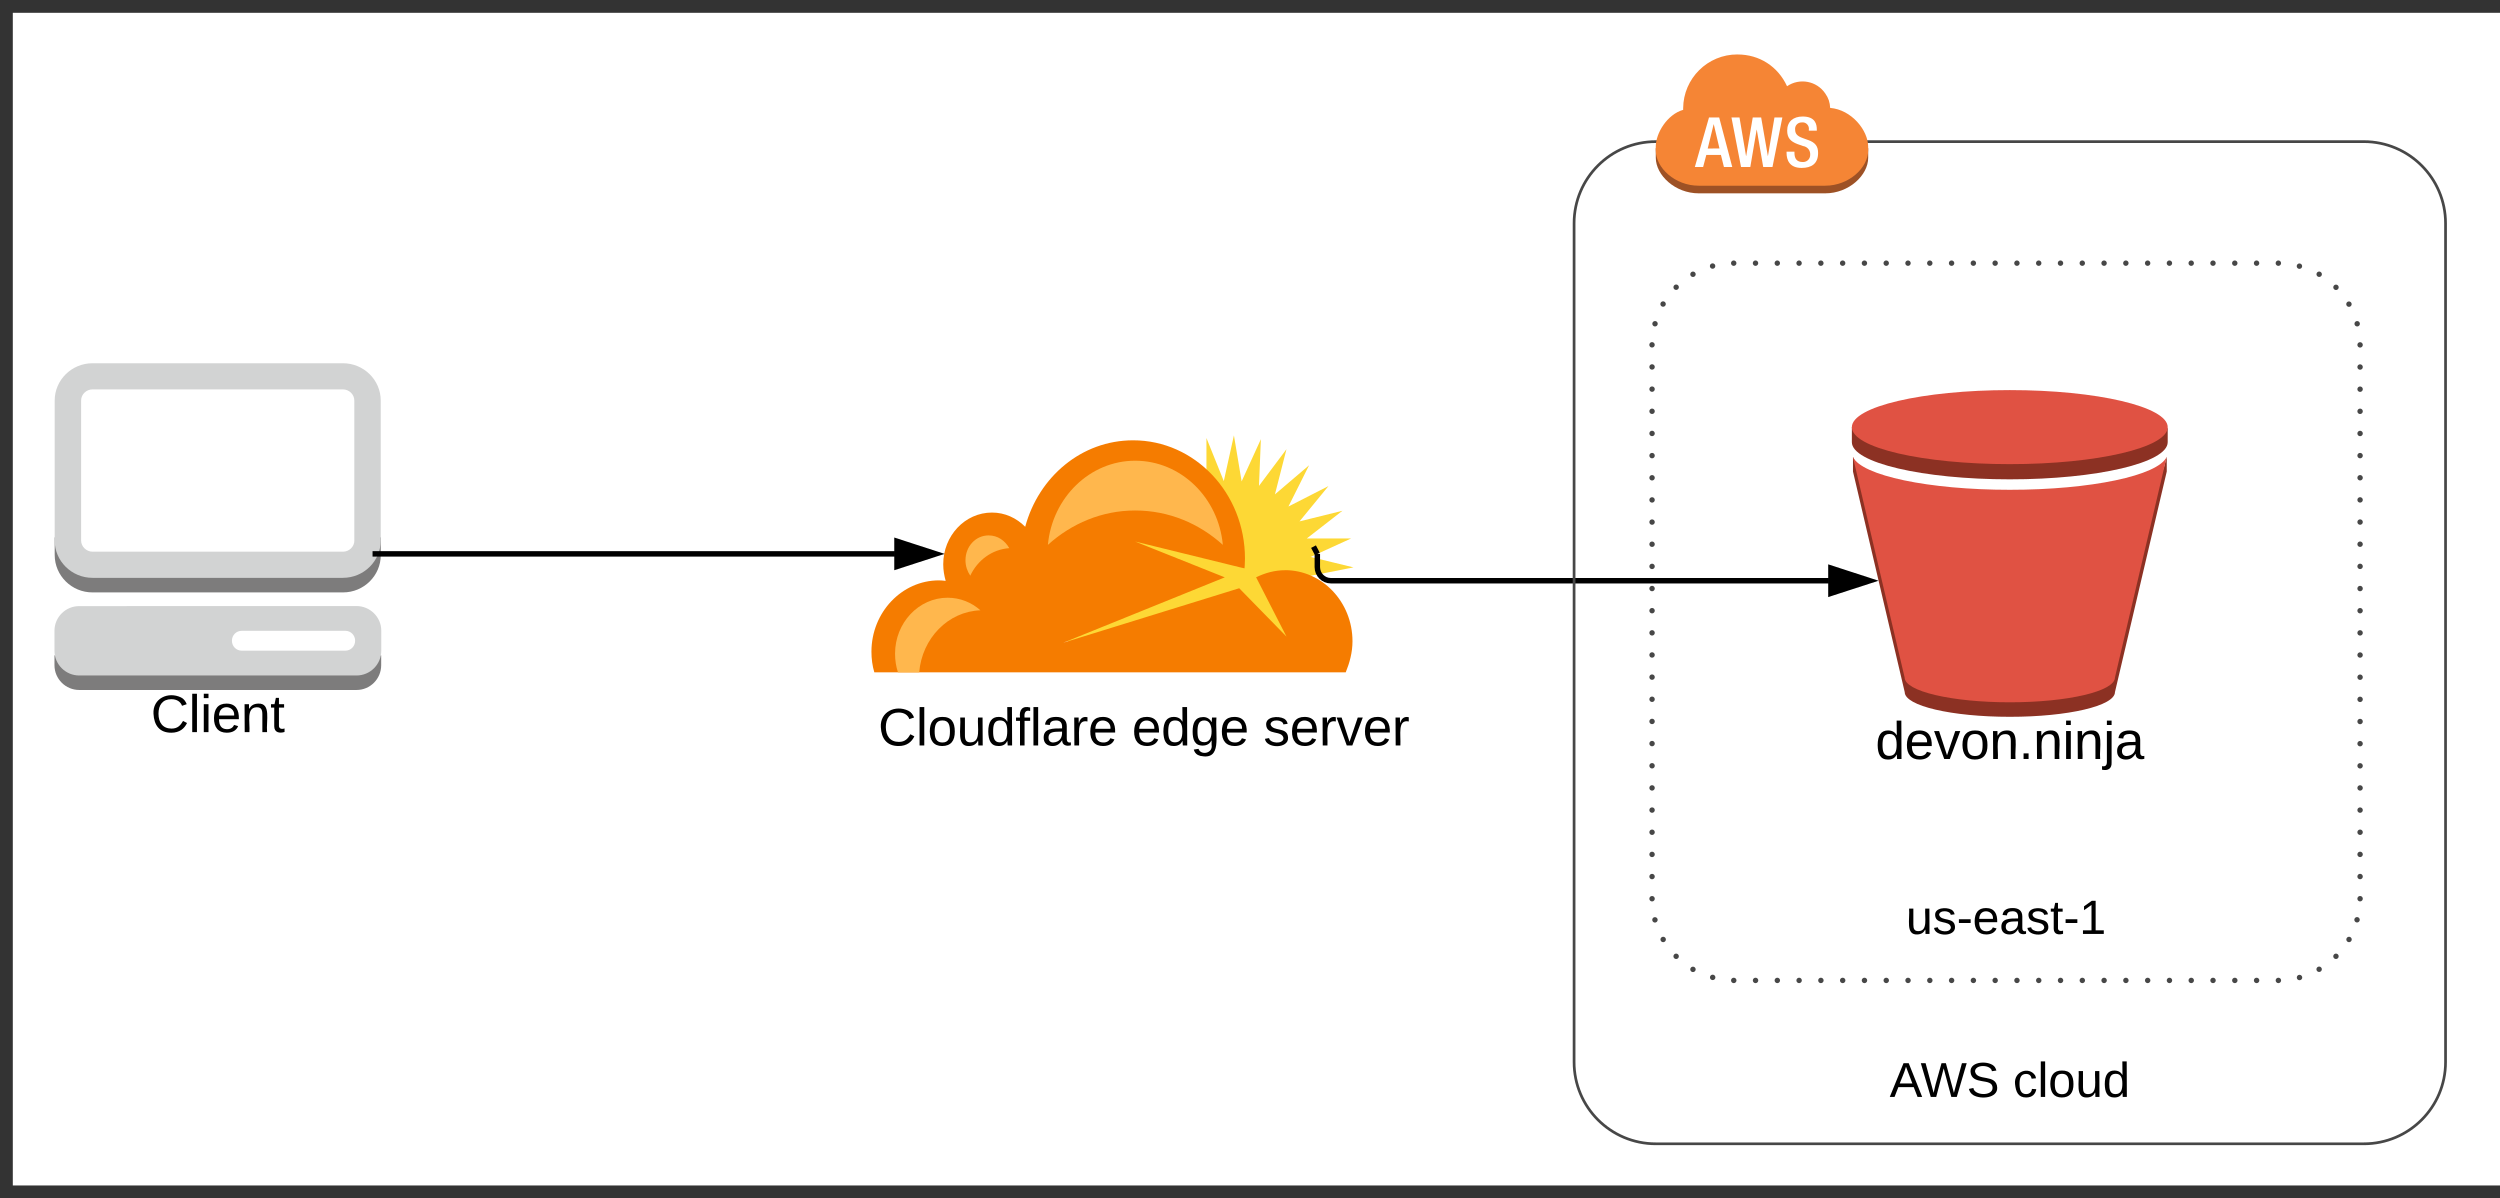 <svg xmlns="http://www.w3.org/2000/svg" xmlns:xlink="http://www.w3.org/1999/xlink" xmlns:lucid="lucid" width="918" height="440"><rect width="100%" height="100%" fill="#333333" stroke="none"/><g transform="translate(4.703 4.703)" lucid:page-tab-id="eNbqbEM6f5NI"><path d="M0 0h942.5v430.6H0z" fill="#fff"/><path d="M479.02 216.95l-2.65-10.18 15.93-3.13-15.76-3.83 14.87-6.78h-16.27l13.1-10.18-15.76 3.9 10.62-12.96-14.7 7.5 7.6-15.16-12.55 10.7 4.24-16.6-10.1 13.48.7-17.15-7.07 15.5-2.83-16.9-3.72 16.8-6.37-15.83v17.23l-6.9 1.9L420.27 165l7.08 15.5-14.34-8.1 10.1 13.4-15.6-4.53 12.76 10.7-16.3-.7 14.7 7.4-15.93 3.14 15.76 3.84-8.7 4H376.2v21.15h74.7l19.47 2.25-.7-2.26h.7v-4.36l2.3 1.3h5.3l-6-8.1 15.57 4.54z" stroke="#000" stroke-opacity="0" fill="#fdd835"/><path d="M467.16 204.68c-3.7 0-7.25.96-10.62 2.6l11.15 21.77-17.35-17.75-64.6 20 59.3-24-32.93-13.15 38.94 9.57 1.23.27c0 .07.17-1.76.17-3.58 0-24.03-18.4-43.43-41.06-43.43-18.93 0-34.68 13.4-39.64 31.75-3.2-3.22-7.43-5.22-12.2-5.22-9.93 0-17.9 8.53-17.9 18.98 0 2.18.36 4.18.9 6.1-.9-.1-1.78-.18-2.48-.18-13.63 0-24.78 11.75-24.78 26.2 0 2.6.35 5.22 1.06 7.57h173.1c1.42-3.5 2.48-7.32 2.48-11.4 0-14.46-11.15-26.12-24.78-26.12z" stroke="#000" stroke-opacity="0" fill="#f57c00"/><path d="M412.12 182.75c12.4 0 23.54 4.8 32.2 12.62-1.58-17.32-15.4-30.9-32.2-30.9-16.64 0-30.45 13.58-32.04 30.9 8.67-7.83 19.82-12.62 32.04-12.62zM365.92 196.6c-1.6-2.8-4.25-4.7-7.6-4.7-4.8 0-8.5 4.08-8.5 9.13 0 2.17.7 4.1 1.76 5.65 2.66-5.65 7.97-9.66 14.34-10.1zM332.82 242.2c1.06-12.54 10.62-22.37 22.48-22.8-3.2-2.88-7.44-4.62-12.04-4.62-10.62 0-19.3 9.22-19.3 20.54 0 2.43.36 4.7 1.07 6.87z" stroke="#000" stroke-opacity="0" fill="#ffb74d"/><path d="M733.28 143.96l58 8.6v5.1c0 7.55-26 13.65-58 13.65s-57.98-6.1-57.98-13.64v-5.52z" fill="#8c3123"/><path d="M733.3 180.67c24.2 0 44.95-3.54 53.6-8.5l2.87-4.78 1.16-4.4v5.44l-19.02 81c0 5.07-17.27 9.08-38.6 9.08-21.3 0-38.6-4-38.6-9.07l-19-81v-5.36l4.38 9.25c8.76 4.88 29.27 8.32 53.23 8.32z" fill="#8c3123"/><path d="M733.3 138.54c32 0 57.98 6.1 57.98 13.62 0 7.5-25.97 13.57-57.98 13.57-32 0-58-6-58-13.57 0-7.56 26-13.62 58-13.62z" fill="#e05243"/><path d="M733.3 175.15c29.84 0 54.4-5.23 57.6-12.07l-19 81c0 5.05-17.3 9.1-38.6 9.1-21.33 0-38.62-4.05-38.62-9.1l-19-81c3.2 6.84 27.76 12.07 57.6 12.07z" fill="#e05243"/><use xlink:href="#a" transform="matrix(1,0,0,1,675.297,258.536) translate(8.671 15.459)"/><path d="M295.3 240.16c0-2.76 2.24-5 5-5h230c2.76 0 5 2.24 5 5v50c0 2.76-2.24 5-5 5h-230c-2.76 0-5-2.24-5-5z" stroke="#000" stroke-opacity="0" stroke-width="2" fill="#fff" fill-opacity="0"/><use xlink:href="#b" transform="matrix(1,0,0,1,300.297,240.158) translate(17.469 28.865)"/><use xlink:href="#c" transform="matrix(1,0,0,1,300.297,240.158) translate(110.652 28.865)"/><use xlink:href="#d" transform="matrix(1,0,0,1,300.297,240.158) translate(158.961 28.865)"/><path d="M479.02 198.68v4.86c0 2.76 2.24 5 5 5h182.85M479.02 198.68l-1.4-2.66" stroke="#000" stroke-width="2" fill="none"/><path d="M681.87 208.54l-14.26 4.63v-9.27z" stroke="#000" stroke-width="2"/><path d="M122.07 232.27H84.05c-2.03 0-3.67 1.64-3.67 3.65h45.32c0-2-1.63-3.64-3.63-3.65zM84.08 239.54h38.02c2 0 3.62-1.6 3.62-3.6h-45.3c.03 2 1.67 3.6 3.66 3.6z" fill-opacity="0"/><path d="M125.7 235.93c0 2-1.57 3.63-3.6 3.63H84.04c-2.04 0-3.6-1.6-3.72-3.63H15.3v3.63c0 5.03 4.08 9.1 9.12 9.1h101.75c5.04.02 9.1-4.06 9.1-9.1v-3.63zM131.26 192.64l-5.86 6.44c0 2.3-1.92 4.14-4.2 4.14H29.28c-2.28-.02-4.2-1.86-4.2-4.14l-4.9-6.44h-4.8v6.44c0 7.6 6.24 13.77 13.9 13.75h91.94c7.67.02 13.9-6.14 13.9-13.75v-6.44z" fill="#7d7c7c"/><path d="M126.18 217.84c4.92-.03 9.12 4 9.12 9V234.24c0 5.04-4.08 9.1-9.12 9.1H24.42c-5.04 0-9.12-4.06-9.12-9.08V226.92c0-5 4.08-9.08 9.12-9.06zm-4.08 16.38c2.04 0 3.6-1.63 3.6-3.65 0-2-1.56-3.64-3.6-3.64H84.06c-2.04 0-3.6 1.63-3.6 3.64 0 2.02 1.56 3.65 3.6 3.65h38.04M121.2 128.68c7.67 0 13.9 6.14 13.9 13.7v51.4c0 7.56-6.23 13.7-13.9 13.7H29.28c-7.66 0-13.9-6.14-13.9-13.7v-51.4c0-7.56 6.24-13.7 13.9-13.7zm4.2 65.1v-51.4c0-2.28-1.92-4.1-4.2-4.1H29.28c-2.28 0-4.2 1.82-4.2 4.1v51.4c0 2.2 1.92 4.1 4.2 4.1h91.94c2.28 0 4.2-1.82 4.2-4.1" fill="#d2d3d3"/><use xlink:href="#e" transform="matrix(1,0,0,1,15.297,248.676) translate(35.389 15.459)"/><path d="M135.1 198.68H323.92M135.1 198.68h-3" stroke="#000" stroke-width="2" fill="none"/><path d="M338.93 198.68l-14.26 4.63v-9.26z" stroke="#000" stroke-width="2"/><path d="M601.92 121.92c0-16.57 13.43-30 30-30h200c16.57 0 30 13.43 30 30V325.3c0 16.57-13.43 30-30 30h-200c-16.57 0-30-13.43-30-30z" fill="none"/><path d="M602.92 121.92c0 .55-.45 1-1 1s-1-.45-1-1 .45-1 1-1 1 .45 1 1zm1.1-7.74c0 .55-.44 1-1 1-.54 0-1-.45-1-1s.46-1 1-1c.56 0 1 .45 1 1zm2.96-7.24c0 .56-.45 1-1 1-.56 0-1-.44-1-1 0-.55.44-1 1-1 .55 0 1 .45 1 1zm4.8-6.18c0 .56-.46 1-1 1-.57 0-1-.44-1-1 0-.55.43-1 1-1 .54 0 1 .45 1 1zm6.18-4.75c0 .56-.45 1-1 1-.56 0-1-.44-1-1 0-.55.44-1 1-1 .55 0 1 .45 1 1zm7.2-3.02c0 .55-.44 1-1 1-.55 0-1-.45-1-1s.45-1 1-1c.56 0 1 .45 1 1zm7.76-1.06c0 .55-.45 1-1 1s-1-.45-1-1 .45-1 1-1 1 .45 1 1zm8 0c0 .55-.45 1-1 1s-1-.45-1-1 .45-1 1-1 1 .45 1 1zm8 0c0 .55-.45 1-1 1s-1-.45-1-1 .45-1 1-1 1 .45 1 1zm8 0c0 .55-.45 1-1 1s-1-.45-1-1 .45-1 1-1 1 .45 1 1zm8 0c0 .55-.45 1-1 1s-1-.45-1-1 .45-1 1-1 1 .45 1 1zm8 0c0 .55-.45 1-1 1s-1-.45-1-1 .45-1 1-1 1 .45 1 1zm8 0c0 .55-.45 1-1 1s-1-.45-1-1 .45-1 1-1 1 .45 1 1zm8 0c0 .55-.45 1-1 1s-1-.45-1-1 .45-1 1-1 1 .45 1 1zm8 0c0 .55-.45 1-1 1s-1-.45-1-1 .45-1 1-1 1 .45 1 1zm8 0c0 .55-.45 1-1 1s-1-.45-1-1 .45-1 1-1 1 .45 1 1zm8 0c0 .55-.45 1-1 1s-1-.45-1-1 .45-1 1-1 1 .45 1 1zm8 0c0 .55-.45 1-1 1s-1-.45-1-1 .45-1 1-1 1 .45 1 1zm8 0c0 .55-.45 1-1 1s-1-.45-1-1 .45-1 1-1 1 .45 1 1zm8 0c0 .55-.45 1-1 1s-1-.45-1-1 .45-1 1-1 1 .45 1 1zm8 0c0 .55-.45 1-1 1s-1-.45-1-1 .45-1 1-1 1 .45 1 1zm8 0c0 .55-.45 1-1 1s-1-.45-1-1 .45-1 1-1 1 .45 1 1zm8 0c0 .55-.45 1-1 1s-1-.45-1-1 .45-1 1-1 1 .45 1 1zm8 0c0 .55-.45 1-1 1s-1-.45-1-1 .45-1 1-1 1 .45 1 1zm8 0c0 .55-.45 1-1 1s-1-.45-1-1 .45-1 1-1 1 .45 1 1zm8 0c0 .55-.45 1-1 1s-1-.45-1-1 .45-1 1-1 1 .45 1 1zm8 0c0 .55-.45 1-1 1s-1-.45-1-1 .45-1 1-1 1 .45 1 1zm8 0c0 .55-.45 1-1 1s-1-.45-1-1 .45-1 1-1 1 .45 1 1zm8 0c0 .55-.45 1-1 1s-1-.45-1-1 .45-1 1-1 1 .45 1 1zm8 0c0 .55-.45 1-1 1s-1-.45-1-1 .45-1 1-1 1 .45 1 1zm8 0c0 .55-.45 1-1 1s-1-.45-1-1 .45-1 1-1 1 .45 1 1zm8 0c0 .55-.45 1-1 1s-1-.45-1-1 .45-1 1-1 1 .45 1 1zm7.74 1.1c0 .56-.45 1-1 1s-1-.44-1-1c0-.54.45-1 1-1s1 .46 1 1zM847.9 96c0 .55-.46 1-1 1-.56 0-1-.45-1-1s.44-1 1-1c.54 0 1 .45 1 1zm6.17 4.8c0 .54-.45 1-1 1s-1-.46-1-1c0-.56.45-1 1-1s1 .44 1 1zm4.76 6.18c0 .55-.45 1-1 1s-1-.45-1-1 .45-1 1-1 1 .45 1 1zm3.02 7.2c0 .56-.44 1-1 1-.55 0-1-.44-1-1 0-.54.45-1 1-1 .56 0 1 .46 1 1zm1.07 7.76c0 .55-.45 1-1 1s-1-.45-1-1 .45-1 1-1 1 .45 1 1zm0 8.13c0 .56-.45 1-1 1s-1-.44-1-1c0-.55.45-1 1-1s1 .45 1 1zm0 8.14c0 .54-.45 1-1 1s-1-.46-1-1c0-.56.45-1 1-1s1 .44 1 1zm0 8.12c0 .56-.45 1-1 1s-1-.44-1-1c0-.55.45-1 1-1s1 .45 1 1zm0 8.14c0 .55-.45 1-1 1s-1-.45-1-1 .45-1 1-1 1 .45 1 1zm0 8.13c0 .55-.45 1-1 1s-1-.45-1-1c0-.56.45-1 1-1s1 .44 1 1zm0 8.13c0 .55-.45 1-1 1s-1-.45-1-1 .45-1 1-1 1 .45 1 1zm0 8.13c0 .56-.45 1-1 1s-1-.44-1-1c0-.55.45-1 1-1s1 .45 1 1zm0 8.14c0 .55-.45 1-1 1s-1-.45-1-1 .45-1 1-1 1 .45 1 1zm0 8.13c0 .56-.45 1-1 1s-1-.44-1-1c0-.55.45-1 1-1s1 .45 1 1zm0 8.14c0 .55-.45 1-1 1s-1-.45-1-1 .45-1 1-1 1 .45 1 1zm0 8.14c0 .56-.45 1-1 1s-1-.44-1-1c0-.55.45-1 1-1s1 .45 1 1zm0 8.14c0 .55-.45 1-1 1s-1-.45-1-1 .45-1 1-1 1 .45 1 1zm0 8.14c0 .55-.45 1-1 1s-1-.45-1-1c0-.56.45-1 1-1s1 .44 1 1zm0 8.13c0 .56-.45 1-1 1s-1-.44-1-1c0-.54.45-1 1-1s1 .46 1 1zm0 8.15c0 .55-.45 1-1 1s-1-.45-1-1c0-.56.45-1 1-1s1 .44 1 1zm0 8.13c0 .55-.45 1-1 1s-1-.45-1-1 .45-1 1-1 1 .45 1 1zm0 8.14c0 .55-.45 1-1 1s-1-.45-1-1c0-.56.45-1 1-1s1 .44 1 1zm0 8.13c0 .55-.45 1-1 1s-1-.45-1-1 .45-1 1-1 1 .45 1 1zm0 8.14c0 .54-.45 1-1 1s-1-.46-1-1c0-.57.45-1 1-1s1 .43 1 1zm0 8.12c0 .55-.45 1-1 1s-1-.45-1-1 .45-1 1-1 1 .45 1 1zm0 8.14c0 .55-.45 1-1 1s-1-.45-1-1c0-.56.45-1 1-1s1 .44 1 1zm0 8.13c0 .54-.45 1-1 1s-1-.46-1-1c0-.56.45-1 1-1s1 .44 1 1zm0 8.13c0 .55-.45 1-1 1s-1-.45-1-1c0-.56.45-1 1-1s1 .44 1 1zm0 8.13c0 .55-.45 1-1 1s-1-.45-1-1 .45-1 1-1 1 .45 1 1zm0 8.14c0 .55-.45 1-1 1s-1-.45-1-1c0-.56.45-1 1-1s1 .44 1 1zm-1.12 7.74c0 .55-.44 1-1 1-.55 0-1-.45-1-1s.45-1 1-1c.56 0 1 .45 1 1zm-2.94 7.23c0 .55-.45 1-1 1s-1-.45-1-1 .45-1 1-1 1 .45 1 1zm-4.8 6.18c0 .55-.44 1-1 1-.54 0-1-.45-1-1s.46-1 1-1c.56 0 1 .45 1 1zm-6.18 4.76c0 .56-.45 1-1 1s-1-.44-1-1c0-.54.45-1 1-1s1 .46 1 1zm-7.2 3.03c0 .56-.46 1-1 1-.56 0-1-.44-1-1 0-.55.44-1 1-1 .54 0 1 .45 1 1zm-7.76 1.07c0 .55-.45 1-1 1s-1-.45-1-1c0-.56.45-1 1-1s1 .44 1 1zm-8 0c0 .55-.45 1-1 1s-1-.45-1-1c0-.56.45-1 1-1s1 .44 1 1zm-8 0c0 .55-.45 1-1 1s-1-.45-1-1c0-.56.45-1 1-1s1 .44 1 1zm-8 0c0 .55-.45 1-1 1s-1-.45-1-1c0-.56.45-1 1-1s1 .44 1 1zm-8 0c0 .55-.45 1-1 1s-1-.45-1-1c0-.56.45-1 1-1s1 .44 1 1zm-8 0c0 .55-.45 1-1 1s-1-.45-1-1c0-.56.45-1 1-1s1 .44 1 1zm-8 0c0 .55-.45 1-1 1s-1-.45-1-1c0-.56.45-1 1-1s1 .44 1 1zm-8 0c0 .55-.45 1-1 1s-1-.45-1-1c0-.56.45-1 1-1s1 .44 1 1zm-8 0c0 .55-.45 1-1 1s-1-.45-1-1c0-.56.45-1 1-1s1 .44 1 1zm-8 0c0 .55-.45 1-1 1s-1-.45-1-1c0-.56.45-1 1-1s1 .44 1 1zm-8 0c0 .55-.45 1-1 1s-1-.45-1-1c0-.56.45-1 1-1s1 .44 1 1zm-8 0c0 .55-.45 1-1 1s-1-.45-1-1c0-.56.45-1 1-1s1 .44 1 1zm-8 0c0 .55-.45 1-1 1s-1-.45-1-1c0-.56.45-1 1-1s1 .44 1 1zm-8 0c0 .55-.45 1-1 1s-1-.45-1-1c0-.56.45-1 1-1s1 .44 1 1zm-8 0c0 .55-.45 1-1 1s-1-.45-1-1c0-.56.45-1 1-1s1 .44 1 1zm-8 0c0 .55-.45 1-1 1s-1-.45-1-1c0-.56.45-1 1-1s1 .44 1 1zm-8 0c0 .55-.45 1-1 1s-1-.45-1-1c0-.56.45-1 1-1s1 .44 1 1zm-8 0c0 .55-.45 1-1 1s-1-.45-1-1c0-.56.45-1 1-1s1 .44 1 1zm-8 0c0 .55-.45 1-1 1s-1-.45-1-1c0-.56.45-1 1-1s1 .44 1 1zm-8 0c0 .55-.45 1-1 1s-1-.45-1-1c0-.56.45-1 1-1s1 .44 1 1zm-8 0c0 .55-.45 1-1 1s-1-.45-1-1c0-.56.45-1 1-1s1 .44 1 1zm-8 0c0 .55-.45 1-1 1s-1-.45-1-1c0-.56.45-1 1-1s1 .44 1 1zm-8 0c0 .55-.45 1-1 1s-1-.45-1-1c0-.56.45-1 1-1s1 .44 1 1zm-8 0c0 .55-.45 1-1 1s-1-.45-1-1c0-.56.45-1 1-1s1 .44 1 1zm-8 0c0 .55-.45 1-1 1s-1-.45-1-1c0-.56.45-1 1-1s1 .44 1 1zm-8 0c0 .55-.45 1-1 1s-1-.45-1-1c0-.56.45-1 1-1s1 .44 1 1zm-7.74-1.12c0 .56-.45 1-1 1-.56 0-1-.44-1-1 0-.55.44-1 1-1 .55 0 1 .45 1 1zm-7.24-2.94c0 .55-.45 1-1 1s-1-.45-1-1 .45-1 1-1 1 .45 1 1zm-6.18-4.8c0 .56-.45 1-1 1s-1-.44-1-1c0-.55.45-1 1-1s1 .45 1 1zm-4.76-6.18c0 .55-.44 1-1 1-.55 0-1-.45-1-1s.45-1 1-1c.56 0 1 .45 1 1zm-3.02-7.2c0 .54-.45 1-1 1s-1-.46-1-1c0-.57.45-1 1-1s1 .43 1 1zm-1.06-7.76c0 .55-.45 1-1 1s-1-.45-1-1c0-.56.45-1 1-1s1 .44 1 1zm0-8.14c0 .55-.45 1-1 1s-1-.45-1-1 .45-1 1-1 1 .45 1 1zm0-8.13c0 .55-.45 1-1 1s-1-.45-1-1c0-.56.45-1 1-1s1 .44 1 1zm0-8.14c0 .54-.45 1-1 1s-1-.46-1-1c0-.56.45-1 1-1s1 .44 1 1zm0-8.14c0 .55-.45 1-1 1s-1-.45-1-1c0-.56.45-1 1-1s1 .44 1 1zm0-8.14c0 .55-.45 1-1 1s-1-.45-1-1 .45-1 1-1 1 .45 1 1zm0-8.13c0 .54-.45 1-1 1s-1-.46-1-1c0-.57.45-1 1-1s1 .43 1 1zm0-8.15c0 .55-.45 1-1 1s-1-.45-1-1 .45-1 1-1 1 .45 1 1zm0-8.13c0 .55-.45 1-1 1s-1-.45-1-1c0-.56.45-1 1-1s1 .44 1 1zm0-8.14c0 .55-.45 1-1 1s-1-.45-1-1 .45-1 1-1 1 .45 1 1zm0-8.13c0 .55-.45 1-1 1s-1-.45-1-1c0-.56.45-1 1-1s1 .44 1 1zm0-8.14c0 .56-.45 1-1 1s-1-.44-1-1c0-.54.45-1 1-1s1 .46 1 1zm0-8.12c0 .55-.45 1-1 1s-1-.45-1-1c0-.56.45-1 1-1s1 .44 1 1zm0-8.14c0 .55-.45 1-1 1s-1-.45-1-1 .45-1 1-1 1 .45 1 1zm0-8.13c0 .56-.45 1-1 1s-1-.44-1-1c0-.55.45-1 1-1s1 .45 1 1zm0-8.13c0 .55-.45 1-1 1s-1-.45-1-1 .45-1 1-1 1 .45 1 1zm0-8.14c0 .56-.45 1-1 1s-1-.44-1-1c0-.55.45-1 1-1s1 .45 1 1zm0-8.13c0 .55-.45 1-1 1s-1-.45-1-1 .45-1 1-1 1 .45 1 1zm0-8.14c0 .56-.45 1-1 1s-1-.44-1-1c0-.55.45-1 1-1s1 .45 1 1zm0-8.13c0 .55-.45 1-1 1s-1-.45-1-1 .45-1 1-1 1 .45 1 1zm0-8.14c0 .55-.45 1-1 1s-1-.45-1-1c0-.56.45-1 1-1s1 .44 1 1zm0-8.14c0 .55-.45 1-1 1s-1-.45-1-1 .45-1 1-1 1 .45 1 1zm0-8.14c0 .56-.45 1-1 1s-1-.44-1-1c0-.55.45-1 1-1s1 .45 1 1zm0-8.13c0 .54-.45 1-1 1s-1-.46-1-1c0-.56.45-1 1-1s1 .44 1 1zm0-8.15c0 .56-.45 1-1 1s-1-.44-1-1c0-.55.45-1 1-1s1 .45 1 1z" fill="#474747"/><use xlink:href="#f" transform="matrix(1,0,0,1,601.917,325.297) translate(93.271 12.939)"/><path d="M573.3 77.3c0-16.57 13.43-30 30-30h260c16.57 0 30 13.43 30 30v308c0 16.57-13.43 30-30 30h-260c-16.57 0-30-13.43-30-30z" stroke="#474747" fill="none"/><path d="M681.3 49.7v3.53c0 6.43-7.1 13.06-15.76 13.06h-46.48c-8.66 0-15.76-6.64-15.76-13.07V49.7z" fill="#9d5125"/><path d="M633.32 15.3c8.04 0 14.82 4.38 18.18 11.66 4.6-3.13 10.9-1.97 14.03 2.66 1.17 1.63 1.72 3.32 1.8 5.3 7.88.67 13.96 8.24 13.96 14.27v1.3c0 6.45-7.1 13-15.77 13h-46.48c-8.66 0-15.75-6.55-15.75-13v-1.3c0-5.03 4.2-11.87 10.06-13.56v-.58c.08-10.94 8.97-19.8 19.96-19.76z" fill="#f58535"/><path d="M622.84 38.43l-5.2 18.2h3.04l1.17-4.43h5.37l1.1 4.42h3.06l-4.8-18.2zm-.47 11.4l2.2-8.98 2.12 8.97zM644.5 52.64h-.04L642 38.44h-3.1l-2.4 14.12h-.06l-2.4-14.13h-2.95l3.52 18.2h3.4l2.33-13.7h.05l2.36 13.7h3.4l3.63-18.2h-2.9l-2.4 14.2zM659.2 46.7l-1.98-.72c-1.94-.7-2.75-1.53-2.75-3.1-.16-1.27.74-2.44 2.02-2.6.14-.03.28-.03.43-.03 1.25-.17 2.4.72 2.58 1.97.04.24.03.43 0 .68v.38h2.93v-.4c0-1.9-.5-4.8-5.2-4.8-3.42 0-5.68 1.83-5.68 5.16 0 2.6 1.1 3.96 3.82 4.98l2 .7c1.6.23 2.73 1.6 2.63 3.2.04 1.45-1.1 2.63-2.5 2.67h-.28c-2.02 0-3-1.12-3-3.33V51h-2.9v.43c0 2.55 1.02 5.53 5.52 5.53 3.7 0 6.06-1.6 6.06-5.47.04-2.5-1.1-3.9-3.7-4.8z" fill="#fff"/><g><use xlink:href="#g" transform="matrix(1,0,0,1,573.297,385.297) translate(115.875 12.8)"/><use xlink:href="#h" transform="matrix(1,0,0,1,573.297,385.297) translate(161.175 12.8)"/></g><defs><path d="M85-194c31 0 48 13 60 33l-1-100h32l1 261h-30c-2-10 0-23-3-31C134-8 116 4 85 4 32 4 16-35 15-94c0-66 23-100 70-100zm9 24c-40 0-46 34-46 75 0 40 6 74 45 74 42 0 51-32 51-76 0-42-9-74-50-73" id="i"/><path d="M100-194c63 0 86 42 84 106H49c0 40 14 67 53 68 26 1 43-12 49-29l28 8c-11 28-37 45-77 45C44 4 14-33 15-96c1-61 26-98 85-98zm52 81c6-60-76-77-97-28-3 7-6 17-6 28h103" id="j"/><path d="M108 0H70L1-190h34L89-25l56-165h34" id="k"/><path d="M100-194c62-1 85 37 85 99 1 63-27 99-86 99S16-35 15-95c0-66 28-99 85-99zM99-20c44 1 53-31 53-75 0-43-8-75-51-75s-53 32-53 75 10 74 51 75" id="l"/><path d="M117-194c89-4 53 116 60 194h-32v-121c0-31-8-49-39-48C34-167 62-67 57 0H25l-1-190h30c1 10-1 24 2 32 11-22 29-35 61-36" id="m"/><path d="M33 0v-38h34V0H33" id="n"/><path d="M24-231v-30h32v30H24zM24 0v-190h32V0H24" id="o"/><path d="M24-231v-30h32v30H24zM-9 49c24 4 33-6 33-30v-209h32V24c2 40-23 58-65 49V49" id="p"/><path d="M141-36C126-15 110 5 73 4 37 3 15-17 15-53c-1-64 63-63 125-63 3-35-9-54-41-54-24 1-41 7-42 31l-33-3c5-37 33-52 76-52 45 0 72 20 72 64v82c-1 20 7 32 28 27v20c-31 9-61-2-59-35zM48-53c0 20 12 33 32 33 41-3 63-29 60-74-43 2-92-5-92 41" id="q"/><g id="a"><use transform="matrix(0.054,0,0,0.054,0,0)" xlink:href="#i"/><use transform="matrix(0.054,0,0,0.054,10.735,0)" xlink:href="#j"/><use transform="matrix(0.054,0,0,0.054,21.471,0)" xlink:href="#k"/><use transform="matrix(0.054,0,0,0.054,31.133,0)" xlink:href="#l"/><use transform="matrix(0.054,0,0,0.054,41.868,0)" xlink:href="#m"/><use transform="matrix(0.054,0,0,0.054,52.603,0)" xlink:href="#n"/><use transform="matrix(0.054,0,0,0.054,57.971,0)" xlink:href="#m"/><use transform="matrix(0.054,0,0,0.054,68.706,0)" xlink:href="#o"/><use transform="matrix(0.054,0,0,0.054,72.947,0)" xlink:href="#m"/><use transform="matrix(0.054,0,0,0.054,83.682,0)" xlink:href="#p"/><use transform="matrix(0.054,0,0,0.054,87.923,0)" xlink:href="#q"/></g><path d="M212-179c-10-28-35-45-73-45-59 0-87 40-87 99 0 60 29 101 89 101 43 0 62-24 78-52l27 14C228-24 195 4 139 4 59 4 22-46 18-125c-6-104 99-153 187-111 19 9 31 26 39 46" id="r"/><path d="M24 0v-261h32V0H24" id="s"/><path d="M84 4C-5 8 30-112 23-190h32v120c0 31 7 50 39 49 72-2 45-101 50-169h31l1 190h-30c-1-10 1-25-2-33-11 22-28 36-60 37" id="t"/><path d="M101-234c-31-9-42 10-38 44h38v23H63V0H32v-167H5v-23h27c-7-52 17-82 69-68v24" id="u"/><path d="M114-163C36-179 61-72 57 0H25l-1-190h30c1 12-1 29 2 39 6-27 23-49 58-41v29" id="v"/><g id="b"><use transform="matrix(0.054,0,0,0.054,0,0)" xlink:href="#r"/><use transform="matrix(0.054,0,0,0.054,13.902,0)" xlink:href="#s"/><use transform="matrix(0.054,0,0,0.054,18.143,0)" xlink:href="#l"/><use transform="matrix(0.054,0,0,0.054,28.878,0)" xlink:href="#t"/><use transform="matrix(0.054,0,0,0.054,39.614,0)" xlink:href="#i"/><use transform="matrix(0.054,0,0,0.054,50.349,0)" xlink:href="#u"/><use transform="matrix(0.054,0,0,0.054,55.717,0)" xlink:href="#s"/><use transform="matrix(0.054,0,0,0.054,59.957,0)" xlink:href="#q"/><use transform="matrix(0.054,0,0,0.054,70.692,0)" xlink:href="#v"/><use transform="matrix(0.054,0,0,0.054,77.08,0)" xlink:href="#j"/></g><path d="M177-190C167-65 218 103 67 71c-23-6-38-20-44-43l32-5c15 47 100 32 89-28v-30C133-14 115 1 83 1 29 1 15-40 15-95c0-56 16-97 71-98 29-1 48 16 59 35 1-10 0-23 2-32h30zM94-22c36 0 50-32 50-73 0-42-14-75-50-75-39 0-46 34-46 75s6 73 46 73" id="w"/><g id="c"><use transform="matrix(0.054,0,0,0.054,0,0)" xlink:href="#j"/><use transform="matrix(0.054,0,0,0.054,10.735,0)" xlink:href="#i"/><use transform="matrix(0.054,0,0,0.054,21.471,0)" xlink:href="#w"/><use transform="matrix(0.054,0,0,0.054,32.206,0)" xlink:href="#j"/></g><path d="M135-143c-3-34-86-38-87 0 15 53 115 12 119 90S17 21 10-45l28-5c4 36 97 45 98 0-10-56-113-15-118-90-4-57 82-63 122-42 12 7 21 19 24 35" id="x"/><g id="d"><use transform="matrix(0.054,0,0,0.054,0,0)" xlink:href="#x"/><use transform="matrix(0.054,0,0,0.054,9.662,0)" xlink:href="#j"/><use transform="matrix(0.054,0,0,0.054,20.397,0)" xlink:href="#v"/><use transform="matrix(0.054,0,0,0.054,26.785,0)" xlink:href="#k"/><use transform="matrix(0.054,0,0,0.054,36.447,0)" xlink:href="#j"/><use transform="matrix(0.054,0,0,0.054,47.182,0)" xlink:href="#v"/></g><path d="M59-47c-2 24 18 29 38 22v24C64 9 27 4 27-40v-127H5v-23h24l9-43h21v43h35v23H59v120" id="y"/><g id="e"><use transform="matrix(0.054,0,0,0.054,0,0)" xlink:href="#r"/><use transform="matrix(0.054,0,0,0.054,13.902,0)" xlink:href="#s"/><use transform="matrix(0.054,0,0,0.054,18.143,0)" xlink:href="#o"/><use transform="matrix(0.054,0,0,0.054,22.383,0)" xlink:href="#j"/><use transform="matrix(0.054,0,0,0.054,33.119,0)" xlink:href="#m"/><use transform="matrix(0.054,0,0,0.054,43.854,0)" xlink:href="#y"/></g><path d="M16-82v-28h88v28H16" id="z"/><path d="M27 0v-27h64v-190l-56 39v-29l58-41h29v221h61V0H27" id="A"/><g id="f"><use transform="matrix(0.049,0,0,0.049,0,0)" xlink:href="#t"/><use transform="matrix(0.049,0,0,0.049,9.807,0)" xlink:href="#x"/><use transform="matrix(0.049,0,0,0.049,18.634,0)" xlink:href="#z"/><use transform="matrix(0.049,0,0,0.049,24.469,0)" xlink:href="#j"/><use transform="matrix(0.049,0,0,0.049,34.277,0)" xlink:href="#q"/><use transform="matrix(0.049,0,0,0.049,44.084,0)" xlink:href="#x"/><use transform="matrix(0.049,0,0,0.049,52.911,0)" xlink:href="#y"/><use transform="matrix(0.049,0,0,0.049,57.814,0)" xlink:href="#z"/><use transform="matrix(0.049,0,0,0.049,63.65,0)" xlink:href="#A"/></g><path d="M205 0l-28-72H64L36 0H1l101-248h38L239 0h-34zm-38-99l-47-123c-12 45-31 82-46 123h93" id="B"/><path d="M266 0h-40l-56-210L115 0H75L2-248h35L96-30l15-64 43-154h32l59 218 59-218h35" id="C"/><path d="M185-189c-5-48-123-54-124 2 14 75 158 14 163 119 3 78-121 87-175 55-17-10-28-26-33-46l33-7c5 56 141 63 141-1 0-78-155-14-162-118-5-82 145-84 179-34 5 7 8 16 11 25" id="D"/><g id="g"><use transform="matrix(0.05,0,0,0.05,0,0)" xlink:href="#B"/><use transform="matrix(0.05,0,0,0.05,11.35,0)" xlink:href="#C"/><use transform="matrix(0.05,0,0,0.05,28.3,0)" xlink:href="#D"/></g><path d="M96-169c-40 0-48 33-48 73s9 75 48 75c24 0 41-14 43-38l32 2c-6 37-31 61-74 61-59 0-76-41-82-99-10-93 101-131 147-64 4 7 5 14 7 22l-32 3c-4-21-16-35-41-35" id="E"/><g id="h"><use transform="matrix(0.05,0,0,0.05,0,0)" xlink:href="#E"/><use transform="matrix(0.05,0,0,0.05,9,0)" xlink:href="#s"/><use transform="matrix(0.05,0,0,0.05,12.95,0)" xlink:href="#l"/><use transform="matrix(0.05,0,0,0.05,22.95,0)" xlink:href="#t"/><use transform="matrix(0.05,0,0,0.05,32.95,0)" xlink:href="#i"/></g></defs></g></svg>